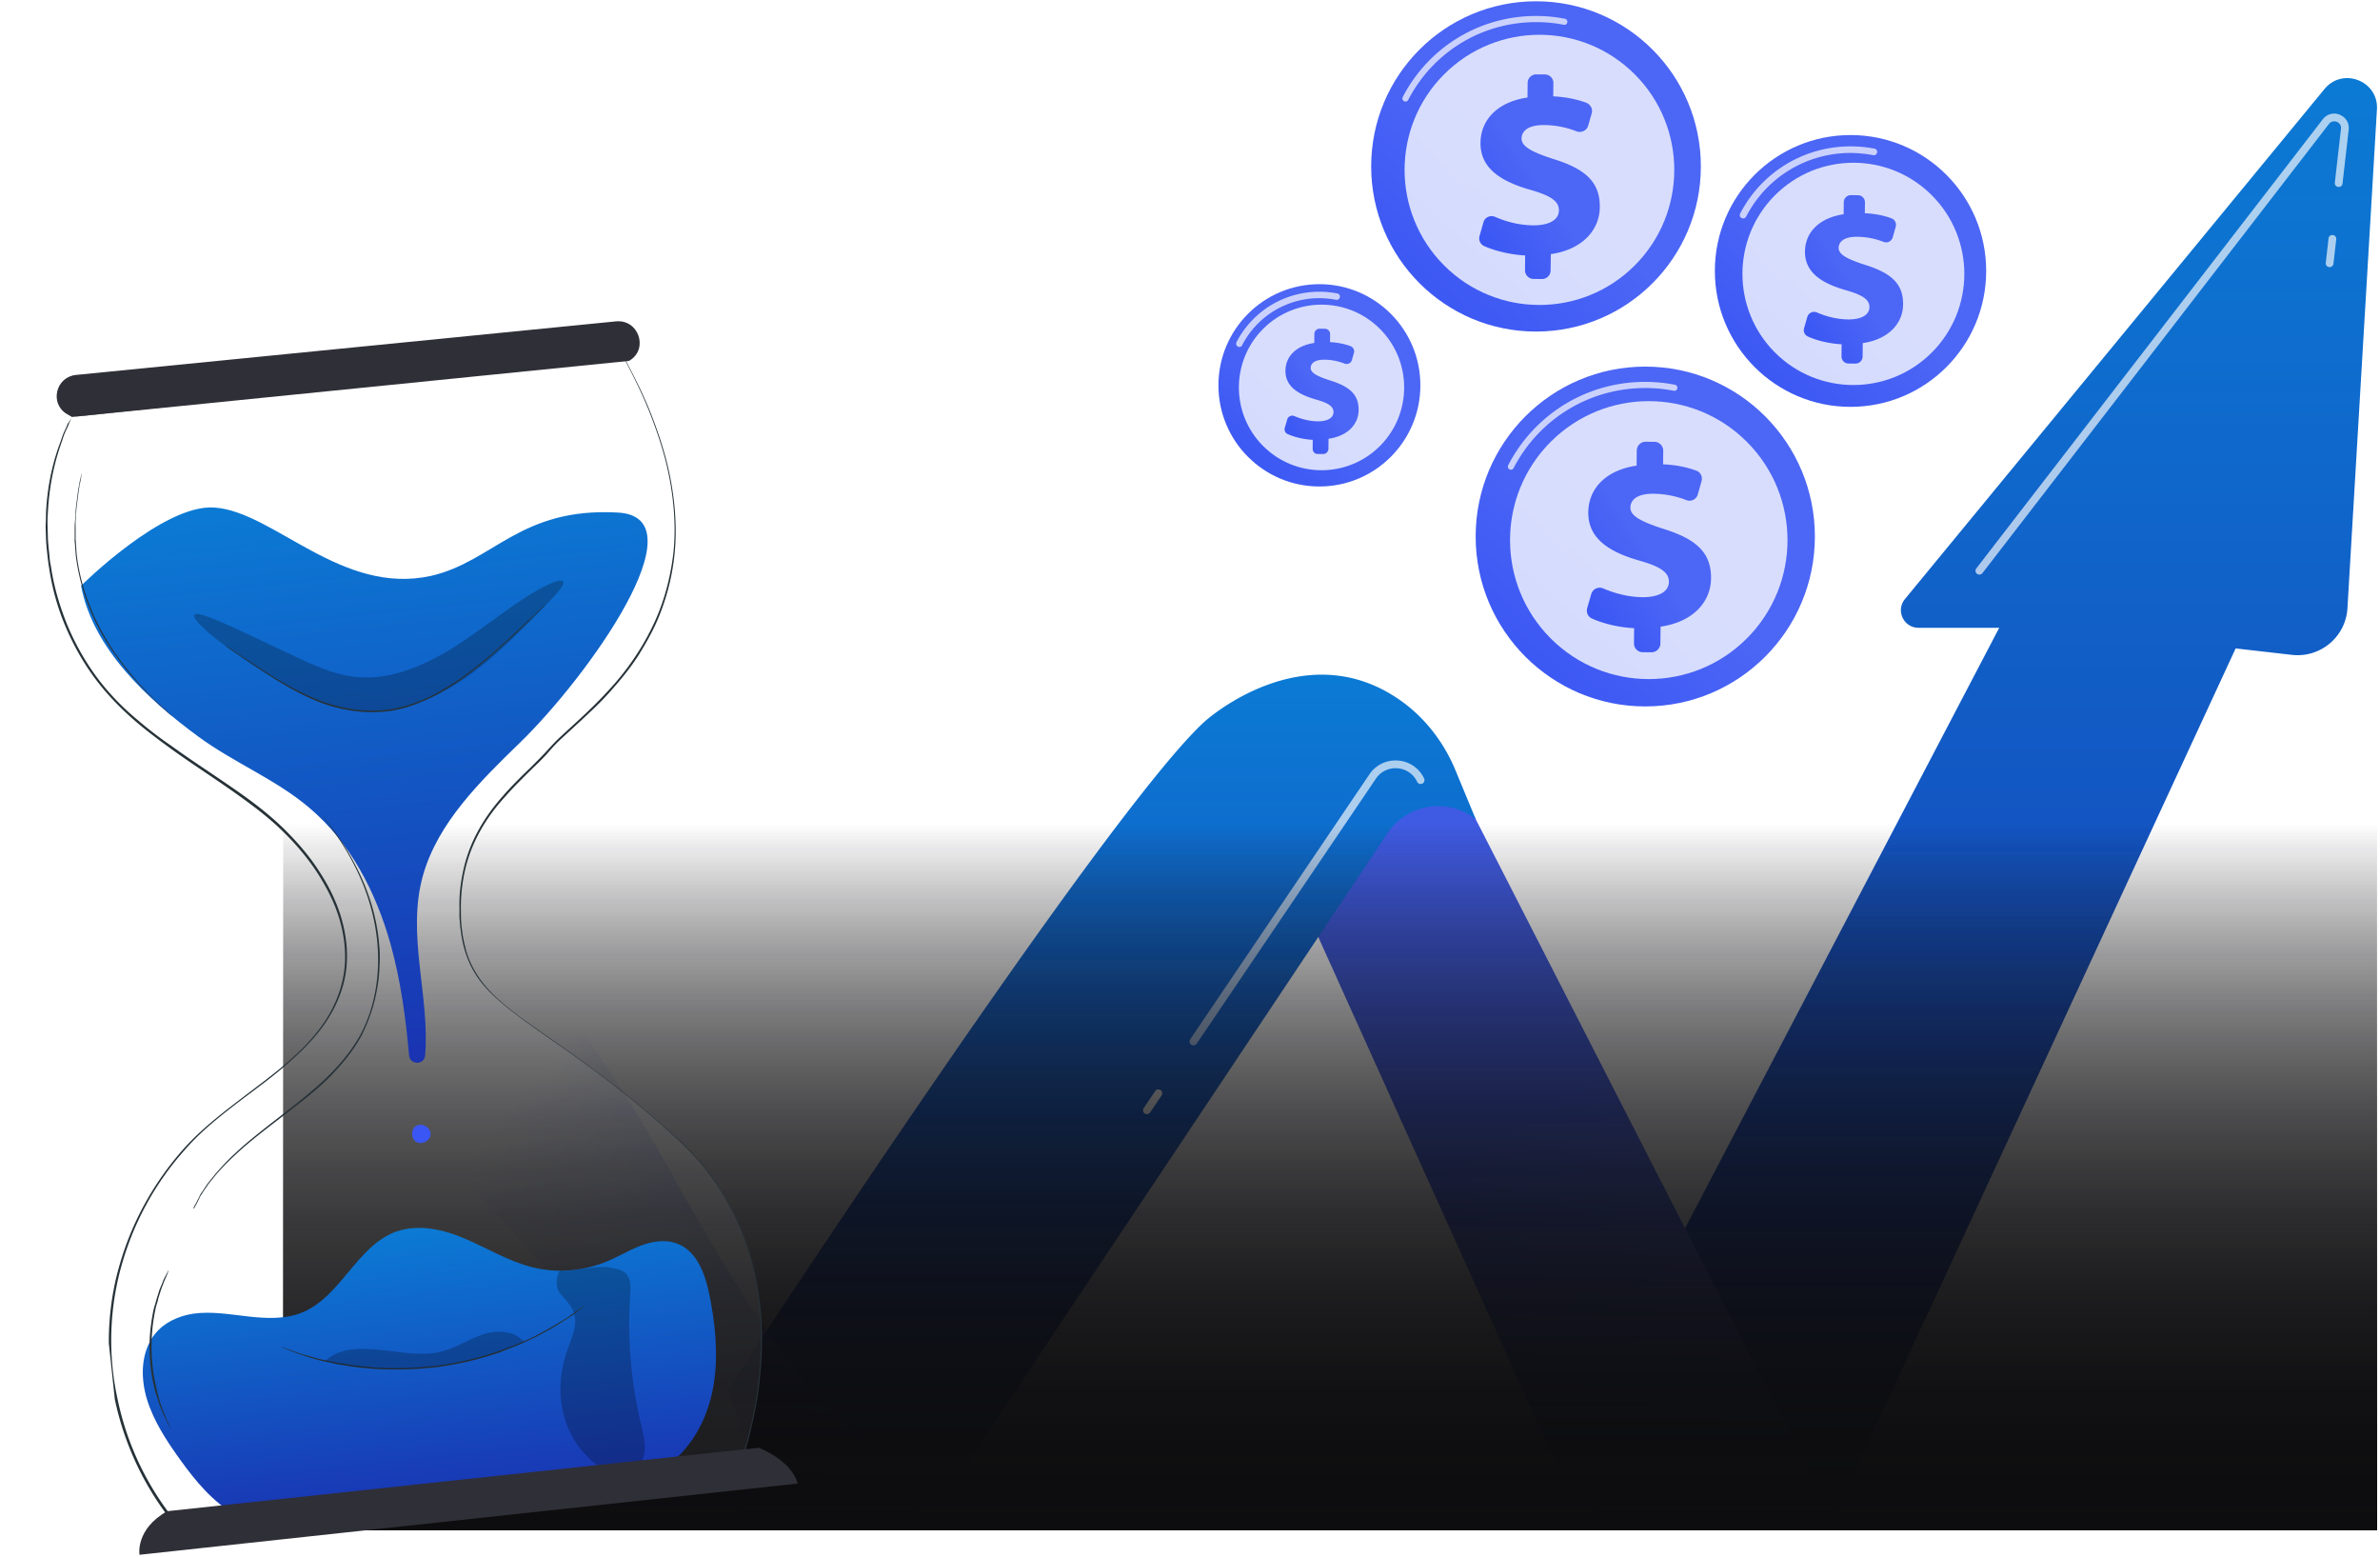 <svg xmlns="http://www.w3.org/2000/svg" width="341" height="223" fill="none"><g clip-path="url(#a)"><path fill="url(#b)" d="m230.046 197.676 56.398-107.755h-11.56c-2.135 0-3.302-2.47-1.948-4.117l60.119-73.062c2.609-3.162 7.75-1.153 7.508 2.931l-4.228 71.449c-.242 4.095-3.875 7.136-7.959 6.675l-8.058-.922-55.958 120.863a8.898 8.898 0 0 1-8.091 5.16h-19.398l-6.825-21.222Z"/><path fill="url(#c)" d="m183.412 122.1 39.819 88.212c2.356 5.226 7.574 8.586 13.321 8.586h20.531a7.486 7.486 0 0 0 6.55-3.854l.727-1.317a5.868 5.868 0 0 1-5.229-3.195L206.08 106.861 183.412 122.1Z"/><path fill="url(#d)" d="M211.441 117.346c-3.996-3.14-9.831-2.218-12.649 2.009l-58.545 87.719a25.307 25.307 0 0 1-21.049 11.242h-8.234l-6.704-19.257s54.427-83.228 68.452-95.81c0 0 13.97-12.56 27.742-3.063 3.644 2.504 6.407 6.094 8.092 10.167l2.895 6.993Z"/><path fill="url(#e)" d="M40.574 147.262s9.797-12.219 28.788-14.118c0 0 9.016 3.063 26.993 35.175 17.966 32.113 29.9 46.758 43.892 38.755l-1.156 1.921a21.114 21.114 0 0 1-18.076 10.188h-7.739c-8.521 0-15.919-13.086-20.906-19.992-13.992-19.388-43.21-48.92-51.796-51.929Z"/><path fill="#fff" d="M333.781 38.256h-.066a.54.54 0 0 1-.484-.614l.396-3.492a.542.542 0 0 1 .617-.483.54.54 0 0 1 .484.615l-.396 3.491a.55.55 0 0 1-.551.483Zm-50.178 44.046a.55.55 0 0 1-.341-.11.557.557 0 0 1-.099-.779l49.639-64.323c.583-.758 1.541-1.021 2.422-.66.891.363 1.398 1.209 1.288 2.153l-.881 7.707a.542.542 0 0 1-.617.483.54.54 0 0 1-.484-.615l.881-7.707c.066-.538-.265-.867-.595-1-.33-.13-.803-.12-1.134.308l-49.638 64.324a.558.558 0 0 1-.441.22Zm-112.608 67.431a.562.562 0 0 1-.463-.868l25.673-37.953a4.498 4.498 0 0 1 4.095-1.976 4.47 4.47 0 0 1 3.743 2.569.553.553 0 1 1-1.002.472 3.352 3.352 0 0 0-2.829-1.932 3.38 3.38 0 0 0-3.083 1.493l-25.672 37.953a.574.574 0 0 1-.462.242Z" opacity=".66"/><path fill="#fff" d="M164.323 159.592a.515.515 0 0 1-.308-.099.56.56 0 0 1-.154-.768l1.651-2.438a.565.565 0 0 1 .771-.153.56.56 0 0 1 .154.768l-1.651 2.438a.56.56 0 0 1-.463.252Z"/><path fill="url(#f)" d="M23.834 117.981h333.478v101.202H23.834z"/><path fill="url(#g)" d="M23.834 117.981h333.478v101.202H23.834z"/><path fill="url(#h)" d="M-65.708 117.981h463.536v130.187H-65.708z"/></g><g clip-path="url(#i)"><path fill="url(#j)" d="M189.041 69.68c7.99 0 14.467-6.486 14.467-14.488 0-8.002-6.477-14.489-14.467-14.489s-14.467 6.487-14.467 14.489 6.477 14.488 14.467 14.488Z"/><path fill="url(#k)" d="M189.041 69.196c7.723 0 13.984-6.27 13.984-14.004 0-7.735-6.261-14.005-13.984-14.005s-13.984 6.27-13.984 14.005c0 7.734 6.261 14.004 13.984 14.004Z"/><path fill="#fff" d="M177.568 49.7a.47.47 0 0 1-.41-.684c2.343-4.515 6.955-7.292 12.04-7.23.809.011 1.618.095 2.406.243a.465.465 0 1 1-.178.915 12.36 12.36 0 0 0-2.249-.231 12.393 12.393 0 0 0-11.199 6.723.425.425 0 0 1-.41.263Z" opacity=".7"/><path fill="#fff" d="M197.717 63.88c4.624-4.63 4.624-12.139 0-16.77-4.624-4.63-12.121-4.63-16.745 0-4.624 4.632-4.624 12.14 0 16.77 4.624 4.631 12.121 4.631 16.745 0Z" opacity=".78"/><path fill="url(#l)" d="m188.074 64.293.011-1.294c-1.345-.074-2.669-.4-3.604-.831a.738.738 0 0 1-.399-.884l.347-1.2a.756.756 0 0 1 1.029-.484c.935.4 2.08.726 3.331.747 1.292.01 2.258-.41 2.269-1.315.011-.81-.725-1.305-2.521-1.81-2.553-.736-4.382-1.873-4.361-4.135.021-2.041 1.534-3.577 4.129-3.967l.011-1.294c0-.41.347-.747.756-.747l.757.01c.41 0 .746.348.746.758l-.011 1.158c1.24.063 2.207.305 2.921.568.368.137.62.547.515.926l-.315 1.105c-.127.431-.641.642-1.051.473a8.01 8.01 0 0 0-2.837-.557c-1.534-.022-1.996.61-2.006 1.178-.011.705.903 1.2 2.889 1.83 2.836.895 4.003 2.095 3.982 4.22-.021 1.957-1.492 3.693-4.308 4.093l-.021 1.442c0 .41-.347.747-.756.747l-.757-.01c-.42.03-.746-.306-.746-.727Z"/><path fill="url(#m)" d="M220.076 47.49c13.044 0 23.618-10.59 23.618-23.654 0-13.063-10.574-23.653-23.618-23.653-13.044 0-23.618 10.59-23.618 23.653 0 13.064 10.574 23.654 23.618 23.654Z"/><path fill="url(#n)" d="M220.076 46.7c12.609 0 22.83-10.236 22.83-22.864 0-12.627-10.221-22.864-22.83-22.864-12.608 0-22.83 10.237-22.83 22.864 0 12.628 10.222 22.864 22.83 22.864Z"/><path fill="#fff" d="M201.365 14.546a.472.472 0 0 1-.2-.053.45.45 0 0 1-.189-.59c3.772-7.26 11.189-11.71 19.363-11.616 1.303.011 2.605.148 3.877.4a.436.436 0 0 1 .346.516.427.427 0 0 1-.514.347 20.002 20.002 0 0 0-3.72-.379c-7.837-.094-14.95 4.178-18.564 11.143a.442.442 0 0 1-.399.232Z" opacity=".7"/><path fill="#fff" d="M234.228 38.014c7.545-7.556 7.545-19.808 0-27.364-7.546-7.557-19.779-7.557-27.324 0-7.545 7.556-7.545 19.808 0 27.364 7.545 7.557 19.778 7.557 27.324 0Z" opacity=".78"/><path fill="url(#o)" d="m218.5 38.693.021-2.104c-2.185-.116-4.349-.663-5.883-1.347a1.214 1.214 0 0 1-.652-1.441l.557-1.958c.2-.715.988-1.083 1.671-.778 1.523.663 3.393 1.189 5.431 1.21 2.112.021 3.699-.673 3.709-2.136.021-1.326-1.187-2.125-4.118-2.957-4.171-1.2-7.155-3.062-7.113-6.744.042-3.336 2.5-5.85 6.734-6.471l.021-2.105a1.23 1.23 0 0 1 1.24-1.21l1.24.01a1.23 1.23 0 0 1 1.208 1.242l-.021 1.894c2.028.106 3.551.484 4.717.916.599.22.977.884.799 1.494l-.515 1.81c-.2.694-1.009 1.052-1.681.789a12.81 12.81 0 0 0-4.602-.894c-2.5-.032-3.246 1-3.257 1.925-.01 1.147 1.471 1.947 4.718 2.988 4.633 1.452 6.535 3.41 6.493 6.882-.042 3.188-2.438 6.029-7.019 6.692l-.031 2.356a1.23 1.23 0 0 1-1.24 1.21l-1.24-.01a1.245 1.245 0 0 1-1.187-1.263Z"/><path fill="url(#p)" d="M235.73 101.183c13.421 0 24.301-10.896 24.301-24.337 0-13.441-10.88-24.337-24.301-24.337-13.421 0-24.301 10.896-24.301 24.337 0 13.441 10.88 24.337 24.301 24.337Z"/><path fill="url(#q)" d="M235.73 100.373c12.974 0 23.492-10.534 23.492-23.527 0-12.994-10.518-23.527-23.492-23.527s-23.492 10.533-23.492 23.527c0 12.993 10.518 23.527 23.492 23.527Z"/><path fill="#fff" d="M216.472 67.281a.468.468 0 0 1-.199-.052.45.45 0 0 1-.189-.59c3.876-7.47 11.504-12.047 19.909-11.942 1.345.021 2.679.158 3.982.41a.437.437 0 0 1 .347.516.429.429 0 0 1-.515.347 21.15 21.15 0 0 0-3.825-.389c-8.068-.095-15.391 4.303-19.121 11.469a.433.433 0 0 1-.389.231Z" opacity=".7"/><path fill="#fff" d="M250.288 91.44c7.763-7.775 7.763-20.38 0-28.154-7.763-7.774-20.348-7.774-28.111 0-7.763 7.774-7.763 20.379 0 28.153 7.763 7.774 20.348 7.774 28.111 0Z" opacity=".78"/><path fill="url(#r)" d="m234.112 92.145.021-2.168c-2.258-.115-4.475-.673-6.051-1.389-.567-.252-.841-.894-.673-1.483l.578-2.01a1.264 1.264 0 0 1 1.723-.81c1.566.673 3.499 1.22 5.59 1.252 2.174.021 3.803-.695 3.813-2.2.021-1.367-1.229-2.188-4.234-3.04-4.297-1.231-7.364-3.146-7.312-6.944.042-3.43 2.574-6.019 6.924-6.66l.021-2.168a1.271 1.271 0 0 1 1.271-1.252l1.271.01c.694.01 1.25.579 1.25 1.273l-.021 1.947c2.081.105 3.572.473 4.77.915.62.221.914.884.736 1.515l-.526 1.863a1.237 1.237 0 0 1-1.639.841 13.234 13.234 0 0 0-4.696-.915c-2.574-.031-3.32 1.031-3.33 1.989-.011 1.178 1.523 2.01 4.864 3.083 4.77 1.494 6.734 3.514 6.692 7.08-.042 3.284-2.5 6.198-7.228 6.882l-.031 2.42a1.273 1.273 0 0 1-1.272 1.252l-1.271-.01a1.257 1.257 0 0 1-1.24-1.273Z"/><path fill="url(#s)" d="M265.137 58.275c10.735 0 19.437-8.715 19.437-19.466 0-10.75-8.702-19.465-19.437-19.465-10.734 0-19.436 8.714-19.436 19.465 0 10.75 8.702 19.466 19.436 19.466Z"/><path fill="url(#t)" d="M265.137 57.622c10.375 0 18.785-8.423 18.785-18.813 0-10.39-8.41-18.813-18.785-18.813-10.374 0-18.785 8.423-18.785 18.813 0 10.39 8.411 18.813 18.785 18.813Z"/><path fill="#fff" d="M249.735 31.286a.475.475 0 0 1-.41-.695c3.121-6.018 9.267-9.7 16.033-9.627 1.082.01 2.154.126 3.215.326a.476.476 0 0 1 .378.558.475.475 0 0 1-.557.379 18.347 18.347 0 0 0-3.036-.316 16.782 16.782 0 0 0-15.171 9.112.49.49 0 0 1-.452.263Z" opacity=".7"/><path fill="#fff" d="M276.788 50.486c6.208-6.217 6.208-16.297 0-22.514-6.208-6.217-16.272-6.217-22.48 0-6.208 6.217-6.208 16.297 0 22.514 6.208 6.217 16.272 6.217 22.48 0Z" opacity=".78"/><path fill="url(#u)" d="m263.845 51.046.021-1.736c-1.807-.095-3.583-.537-4.843-1.115a.995.995 0 0 1-.536-1.19l.462-1.61a1.01 1.01 0 0 1 1.376-.641c1.251.547 2.795.979 4.466 1 1.733.02 3.036-.558 3.057-1.758.01-1.094-.977-1.746-3.383-2.43-3.436-.99-5.884-2.515-5.852-5.556.031-2.746 2.059-4.808 5.537-5.324l.021-1.736c.01-.558.462-1 1.019-1l1.019.011c.557.01.998.463.998 1.02l-.021 1.558c1.67.084 2.868.379 3.824.736a.992.992 0 0 1 .599 1.22l-.42 1.485a.985.985 0 0 1-1.324.662 10.5 10.5 0 0 0-3.761-.726c-2.059-.02-2.658.821-2.669 1.59-.01.946 1.219 1.609 3.888 2.461 3.813 1.2 5.389 2.81 5.347 5.672-.031 2.62-2.006 4.955-5.778 5.503l-.021 1.936c-.011.557-.462 1-1.019 1l-1.019-.011a1.008 1.008 0 0 1-.988-1.02Z"/></g><g clip-path="url(#v)"><g filter="url(#w)"><path fill="#fff" fill-opacity=".07" d="M10.315 59.724c-6.291 12.688-4.05 29.135 5.45 39.702 6.35 7.044 15.17 11.247 22.463 17.284 7.294 6.036 13.367 15.397 10.803 24.492-2.591 9.289-12.561 13.98-19.709 20.468-7.806 7.034-12.7 17.142-13.442 27.615-.696 10.468 2.793 21.155 9.532 29.158l80.561-8.634s11.252-28.429-9.142-46.936c-20.4-18.553-30.222-17.834-30.952-31.343-.778-13.505 8.208-18.902 13.057-24.523 4.849-5.621 29.878-20.175 10.38-55.75l-79.001 8.467Z"/></g><path fill="#263238" d="m10.315 59.724 1.37-.147 4.067-.436 15.743-1.687c13.663-1.465 33.42-3.63 57.91-6.254l.047-.005.005.047c1.386 2.664 2.829 5.418 3.96 8.396 1.128 2.93 2.128 6.017 2.718 9.291.585 3.227.854 6.631.551 10.049a32.472 32.472 0 0 1-2.6 10.1c-.731 1.652-1.62 3.177-2.556 4.708-.983 1.535-2.076 2.94-3.31 4.36a43.124 43.124 0 0 1-3.83 3.986c-1.344 1.288-2.74 2.534-4.132 3.827-.696.647-1.292 1.331-1.93 2.067a41.152 41.152 0 0 1-2.03 2.029c-1.34 1.336-2.726 2.676-4.003 4.148-2.611 2.854-4.679 6.318-5.604 10.183a24.11 24.11 0 0 0-.655 5.935c.008.523.012 1 .02 1.523.056.519.059.995.162 1.509.106.99.354 1.964.602 2.939.59 1.939 1.643 3.733 3.002 5.256 1.358 1.523 2.98 2.827 4.645 4.079 3.371 2.452 6.874 4.794 10.302 7.335a165.067 165.067 0 0 1 10.048 8.077c1.637 1.446 3.275 2.891 4.738 4.499 1.511 1.602 2.8 3.371 3.958 5.249a37.114 37.114 0 0 1 4.815 12.357c.9 4.385 1.054 8.945.631 13.472-.188 2.261-.565 4.542-1.047 6.739-.477 2.245-1.053 4.452-1.871 6.637l-.043.053-.094.01-2.08.223-78.481 8.411-.047.005-.053-.042c-4.445-5.341-7.422-11.696-8.791-18.224-1.37-6.528-1.089-13.281.738-19.436 1.78-6.151 4.96-11.736 9.011-16.318 2.047-2.317 4.376-4.235 6.715-6.059 2.34-1.824 4.736-3.559 6.98-5.373 2.24-1.861 4.332-3.754 6-6.031 1.675-2.229 2.835-4.785 3.314-7.459.478-2.673.19-5.36-.508-7.859-.698-2.5-1.901-4.803-3.278-6.944-1.372-2.093-3.013-4.015-4.723-5.692-1.715-1.723-3.594-3.19-5.462-4.563-3.738-2.746-7.53-5.105-10.953-7.599-1.711-1.247-3.376-2.499-4.903-3.813a40.906 40.906 0 0 1-4.173-4.13c-2.508-2.878-4.322-5.973-5.654-9.025a34.194 34.194 0 0 1-2.525-8.835c-.123-.702-.193-1.362-.27-2.07-.07-.659-.14-1.319-.164-1.984-.024-.665-.042-1.283-.06-1.9.029-.623.063-1.2.05-1.77.218-4.648 1.236-8.094 2.096-10.332.18-.544.361-1.088.557-1.49.196-.403.35-.753.462-1.05.501-.674.613-.972.613-.972-.042.052-.112.298-.387.852-.112.298-.265.648-.461 1.05-.196.403-.382.9-.558 1.49-.813 2.233-1.825 5.727-2.05 10.328a19.53 19.53 0 0 0-.049 1.769l.055 1.853c.019.618.09 1.278.165 1.985.071.66.1 1.372.27 2.069.392 2.77 1.24 5.779 2.525 8.836 1.331 3.051 3.145 6.147 5.601 8.982a36.588 36.588 0 0 0 4.168 4.083 54.841 54.841 0 0 0 4.898 3.766c3.424 2.494 7.215 4.853 11 7.594 1.869 1.373 3.753 2.887 5.468 4.61 1.715 1.724 3.35 3.599 4.727 5.739 1.372 2.094 2.58 4.444 3.284 6.991.698 2.499.991 5.233.518 7.954-.479 2.673-1.682 5.282-3.356 7.511-1.669 2.277-3.803 4.222-5.995 6.078-2.24 1.861-4.641 3.548-6.98 5.372-2.34 1.824-4.668 3.743-6.668 6.055a41.79 41.79 0 0 0-8.974 16.218c-1.784 6.103-2.117 12.814-.701 19.337a40.958 40.958 0 0 0 8.734 18.134l-.1-.037 78.481-8.411 2.08-.222-.089.057a49.276 49.276 0 0 0 1.876-6.59 53.628 53.628 0 0 0 1-6.734c.423-4.527.227-9.035-.626-13.426a36.329 36.329 0 0 0-4.805-12.262c-1.153-1.831-2.447-3.647-3.953-5.202-1.463-1.607-3.1-3.053-4.69-4.504a165.098 165.098 0 0 0-10.048-8.077c-3.428-2.541-6.926-4.836-10.302-7.334-1.665-1.252-3.287-2.557-4.693-4.075a13.682 13.682 0 0 1-3.06-5.345c-.295-.97-.5-1.997-.607-2.986-.102-.514-.106-.99-.161-1.509-.056-.518-.012-1-.02-1.523-.075-2.042.19-4.026.65-5.982.92-3.913 3.035-7.381 5.64-10.283 1.278-1.472 2.664-2.812 4.05-4.153.692-.693 1.34-1.335 1.984-2.024.643-.689 1.281-1.425 1.977-2.071 1.392-1.294 2.789-2.54 4.133-3.828a61.888 61.888 0 0 0 3.829-3.986 36.824 36.824 0 0 0 3.263-4.355 34.656 34.656 0 0 0 2.556-4.708c1.426-3.204 2.254-6.63 2.61-10.005.303-3.418.04-6.775-.546-10.002-.585-3.227-1.585-6.314-2.712-9.244-1.127-2.931-2.523-5.69-3.908-8.354l.1.037c-24.443 2.62-44.21 4.69-57.873 6.155L15.84 59.084c-1.796.192-3.167.34-4.113.44-.893.144-1.413.2-1.413.2Z"/><path fill="url(#x)" d="M88.534 73.415c12.074.66-4.4 23.642-14.106 33.026-5.63 5.467-11.647 11.356-13.805 18.882-2.435 8.509 1.008 17.437.285 25.858-.138 1.397-2.148 1.374-2.295.007-.481-5.383-1.204-10.789-2.673-16.019-2.085-7.405-5.767-14.543-11.653-19.49-4.787-4.064-10.779-6.426-15.867-10.171C21.05 100.1 13.294 92.874 11.615 83.9c0 0 11.795-11.754 19.123-11.204 8.53.612 18.187 12.64 31.032 9.785 8.961-2.056 12.764-9.854 26.764-9.066Z"/><path fill="url(#y)" d="M101.639 185.434c-.601-2.939-1.764-6.2-4.558-7.283-1.698-.676-3.627-.374-5.325.285-1.699.658-3.268 1.637-4.92 2.291-3.297 1.354-7.042 1.66-10.53.795-3.341-.834-6.358-2.656-9.519-4.034-3.16-1.378-6.79-2.228-10.06-1.067-5.57 2.027-7.858 9.233-13.35 11.538-2.424 1.023-5.212.892-7.825.6-2.614-.292-5.295-.767-7.885-.394-2.07.317-4.122 1.252-5.389 2.818l-.042.052c-.211.261-.422.522-.581.825-1.497 2.545-1.447 5.686-.619 8.505.958 3.14 2.79 5.947 4.7 8.603 2.25 3.144 4.778 6.21 8.136 8.091 4.17 2.319 8.837-.089 13.605-.218 11.107-.332 23.04-.991 34.011-3.025 5.765-1.095 11.32-1.023 15.569-5.102 2.994-2.848 4.718-6.846 5.281-10.959.564-4.113.119-8.261-.699-12.321Z"/><path fill="#000" d="M80.184 182.012c-.514 1.009-.661 2.312.06 3.236.715.876 1.615 1.686 1.973 2.792.612 1.698-.293 3.512-.878 5.195-1.11 3.027-1.376 6.346-.565 9.453.811 3.108 2.742 5.952 5.502 7.611 1.225.727 2.715 1.235 4.045.711 1.236-.514 1.899-1.92 2.046-3.223.095-1.345-.236-2.645-.566-3.945-1.413-6.046-1.939-12.283-1.503-18.48.078-1.057.099-2.204-.602-2.939-.48-.473-1.168-.638-1.803-.761-2.554-.632-5.106.548-7.71.35Z" opacity=".24"/><path fill="#2F2F37" d="M19.986 222.695s-.63-3.651 3.97-6.242l84.769-9.084s4.634 1.744 5.57 5.124l-94.309 10.202ZM90.217 51.637c-.047.005-.09.057-.137.062l-79.765 8.025s-.304-.158-.765-.443c-2.456-1.5-1.569-5.267 1.315-5.576l77.412-7.676c3.22-.298 4.678 3.932 1.94 5.608Z"/><path fill="#000" d="M80.7 83.313c.173.268-.319 1.036-1.347 2.147-1.03 1.112-2.58 2.708-4.525 4.633-1.946 1.925-4.329 4.23-7.431 6.518-1.554 1.12-3.302 2.213-5.217 3.085-.957.437-2.01.883-3.076 1.188a19.728 19.728 0 0 1-3.359.789c-2.349.395-4.748.319-6.956-.208-2.208-.526-4.116-1.37-5.835-2.235-1.718-.865-3.2-1.755-4.583-2.608-1.383-.853-2.666-1.669-3.807-2.5-4.586-3.084-7.096-5.533-6.721-6.05.37-.564 3.53.814 8.466 3.145 1.21.586 2.568 1.203 4.03 1.905 1.457.654 2.976 1.445 4.575 2.084 1.604.686 3.198 1.278 4.855 1.577 1.659.3 3.386.353 5.172.066 3.62-.579 6.982-2.226 9.899-4.017 2.911-1.838 5.472-3.828 7.741-5.407 2.265-1.625 4.192-2.833 5.602-3.508 1.405-.723 2.34-.918 2.517-.604Z" opacity=".24"/><path fill="#3A56F4" d="M59.783 161.218c.816-.421 2 .358 1.906 1.274-.045.911-1.266 1.566-2.089 1.034-.77-.489-.727-1.877.089-2.298"/><path fill="#263238" d="m24.663 102.573-.314-.252c-.21-.169-.476-.426-.848-.768-.371-.341-.842-.72-1.328-1.24-.486-.52-1.072-1.077-1.715-1.723-.596-.652-1.25-1.392-1.955-2.175a34.903 34.903 0 0 1-.997-1.275l-.502-.662c-.167-.22-.339-.488-.506-.708a29.77 29.77 0 0 1-3.684-6.71 29.36 29.36 0 0 1-1.943-7.42c-.06-.565-.079-1.183-.134-1.701-.03-.283-.06-.566-.039-.807.017-.288-.008-.523.009-.811-.008-.524-.017-1.047.027-1.529.044-.481.088-.963.09-1.392.046-.91.202-1.69.268-2.413.059-.34.07-.675.135-.968a7.36 7.36 0 0 0 .15-.826c.092-.487.198-.832.263-1.125.069-.246.101-.392.101-.392s-.032.146-.054.387c-.064.293-.118.68-.215 1.12-.07.245-.086.533-.15.826-.065.293-.077.628-.136.968-.066.722-.221 1.502-.272 2.366-.05.434-.046.91-.09 1.392.003.476.011 1 .02 1.523-.022.241.008.524-.009.812-.017.288.055.518.039.806.06.566.073 1.137.134 1.702a29.03 29.03 0 0 0 1.938 7.373c.987 2.517 2.28 4.762 3.637 6.714.167.22.339.488.506.709l.501.661c.334.441.669.882.998 1.276a65.256 65.256 0 0 0 1.907 2.18c.596.65 1.182 1.208 1.668 1.728s.957.898 1.328 1.24c.372.342.638.599.852.814.262.211.367.295.32.3Zm3.015 70.525s.042-.053.08-.152a3.18 3.18 0 0 1 .238-.455c.121-.203.238-.454.396-.757.08-.152.16-.303.234-.502.08-.152.2-.355.327-.512.249-.36.492-.768.825-1.232l1.098-1.358a35.507 35.507 0 0 1 2.969-3.083c2.303-2.154 5.364-4.389 8.625-6.979 1.628-1.319 3.345-2.695 4.896-4.292 1.597-1.601 3.075-3.428 4.24-5.508 2.27-4.248 2.82-8.932 2.475-13.042-.35-4.159-1.595-7.744-2.949-10.555-1.353-2.811-2.825-4.941-3.837-6.359-.507-.708-.945-1.233-1.227-1.632.324.347.715.877 1.27 1.58a39.293 39.293 0 0 1 3.931 6.349c1.4 2.806 2.698 6.433 3.048 10.591.111 1.037.133 2.131.055 3.189a20.154 20.154 0 0 1-.36 3.328c-.383 2.234-1.143 4.509-2.25 6.677-1.159 2.127-2.684 3.959-4.277 5.608-1.592 1.649-3.31 3.025-4.943 4.296-3.308 2.596-6.326 4.778-8.63 6.932-1.175 1.08-2.167 2.092-2.974 3.037l-1.098 1.357c-.285.46-.58.825-.824 1.232-.122.204-.248.361-.328.512-.08.152-.154.351-.233.502-.159.303-.275.554-.397.758a3.233 3.233 0 0 0-.238.454c-.1-.037-.095.011-.142.016Zm-3.503 8.814s-.037.099-.07.246c-.079.151-.148.397-.264.648-.117.251-.27.601-.42.998-.148.398-.339.847-.478 1.339-.069.246-.18.544-.25.789-.064.293-.128.586-.24.884-.175.591-.294 1.271-.412 1.952a25.322 25.322 0 0 0-.324 4.564c.03 1.617.197 3.173.49 4.572.17.697.288 1.352.448 1.954.083.325.16.603.238.88.078.278.203.551.275.782.15.508.39.959.525 1.326.14.414.317.729.442 1.001.125.273.192.457.307.635a.824.824 0 0 1 .073.231s-.058-.09-.12-.226c-.115-.178-.182-.362-.354-.629-.125-.273-.303-.588-.49-.997a25.29 25.29 0 0 1-.572-1.321c-.077-.278-.197-.503-.275-.781a7.553 7.553 0 0 0-.285-.876c-.207-.597-.325-1.252-.496-1.949-.293-1.399-.46-2.954-.495-4.619-.035-1.665.134-3.209.366-4.616.119-.68.237-1.361.46-1.957.064-.293.176-.591.24-.884a9.29 9.29 0 0 0 .25-.789c.139-.492.377-.946.526-1.344.148-.397.302-.747.466-1.003.116-.251.238-.455.318-.606.079-.152.121-.204.121-.204Zm59.695 5.045s-.042.052-.09.057a.963.963 0 0 0-.263.219c-.263.219-.622.448-1.059.828-.221.167-.485.386-.8.563-.311.224-.627.401-.985.63-.716.458-1.474.968-2.427 1.452-.452.239-.947.531-1.447.775-.5.244-1.047.493-1.594.743-1.09.546-2.335.965-3.619 1.484a46.427 46.427 0 0 1-8.767 2.084c-3.162.387-6.218.428-9.006.298-1.401-.136-2.703-.235-3.92-.438-.588-.128-1.212-.156-1.753-.289-.54-.133-1.08-.266-1.615-.351-1.029-.224-1.92-.51-2.712-.759-.398-.148-.792-.249-1.09-.36-.347-.106-.65-.264-.897-.333-.55-.227-.949-.375-1.248-.486-.147-.032-.251-.116-.303-.158.1.037.199.074.346.106.298.111.744.254 1.242.439l.897.333c.346.106.692.212 1.085.313.787.201 1.683.535 2.707.711.492.138 1.028.223 1.615.351.54.133 1.165.161 1.753.289 1.217.203 2.519.302 3.873.443 2.74.136 5.796.094 8.959-.292a46.491 46.491 0 0 0 8.72-2.079c1.288-.472 2.534-.892 3.623-1.437.547-.25 1.1-.452 1.594-.743.5-.245.995-.536 1.448-.775.952-.484 1.71-.994 2.431-1.405.358-.229.674-.406.985-.63.263-.219.532-.391.8-.563.443-.333.848-.567 1.112-.786.136-.063.22-.167.268-.172a.369.369 0 0 1 .137-.062ZM78.097 86.691l-.084.105c-.09.057-.174.161-.306.27a24.11 24.11 0 0 1-1.128 1.075c-.949.96-2.335 2.3-4.122 3.922-1.787 1.622-3.927 3.52-6.55 5.375-1.337.906-2.722 1.817-4.316 2.56-1.594.743-3.293 1.402-5.122 1.741-3.662.631-7.261.063-10.245-1-1.494-.555-2.856-1.22-4.124-1.894-1.22-.68-2.394-1.365-3.373-2.022-2.053-1.306-3.655-2.422-4.738-3.164-.566-.368-.98-.658-1.288-.863-.152-.079-.257-.163-.314-.252l-.105-.084s.047-.005.105.084c.1.037.204.12.356.2.309.205.77.49 1.288.863 1.13.737 2.728 1.805 4.78 3.111a50.898 50.898 0 0 0 3.416 1.97 33.645 33.645 0 0 0 4.119 1.847c2.983 1.063 6.535 1.636 10.146.963 1.78-.334 3.485-.946 5.032-1.684 1.546-.737 2.978-1.654 4.274-2.508 2.58-1.802 4.767-3.705 6.554-5.327 1.787-1.621 3.173-2.962 4.175-3.88.48-.433.87-.808 1.128-1.074.132-.11.216-.214.306-.272a.37.37 0 0 1 .136-.062Z"/><path fill="#000" d="M46.567 194.959c2.035-1.982 5.248-1.897 8.103-1.583 2.85.266 5.74.91 8.49.234 2.097-.511 3.924-1.755 5.954-2.45 2.03-.694 4.623-.591 5.944 1.032-8.853 3.952-19.028 4.947-28.491 2.767Z" opacity=".24"/></g><defs><linearGradient id="b" x1="285.308" x2="285.308" y1="-106.52" y2="218.898" gradientUnits="userSpaceOnUse"><stop stop-color="#03A3E8"/><stop offset="1" stop-color="#1A33B2"/></linearGradient><linearGradient id="c" x1="257.18" x2="216.579" y1="225.05" y2="161.39" gradientUnits="userSpaceOnUse"><stop stop-color="#6379E8"/><stop offset="1" stop-color="#405BE3"/></linearGradient><linearGradient id="d" x1="157.85" x2="157.85" y1="27.68" y2="218.316" gradientUnits="userSpaceOnUse"><stop stop-color="#03A3E8"/><stop offset="1" stop-color="#1A33B2"/></linearGradient><linearGradient id="e" x1="146.314" x2="71.624" y1="221.079" y2="161.385" gradientUnits="userSpaceOnUse"><stop stop-color="#6379E8"/><stop offset="1" stop-color="#405BE3" stop-opacity="0"/></linearGradient><linearGradient id="f" x1="190.574" x2="190.574" y1="117.981" y2="219.183" gradientUnits="userSpaceOnUse"><stop stop-color="#0D0D0F" stop-opacity="0"/><stop offset="1" stop-color="#0D0D0F"/></linearGradient><linearGradient id="g" x1="190.574" x2="190.574" y1="117.981" y2="219.183" gradientUnits="userSpaceOnUse"><stop stop-color="#0D0D0F" stop-opacity="0"/><stop offset="1" stop-color="#0D0D0F"/></linearGradient><linearGradient id="h" x1="166.06" x2="166.06" y1="117.981" y2="248.168" gradientUnits="userSpaceOnUse"><stop stop-color="#0D0D0F" stop-opacity="0"/><stop offset=".639" stop-color="#0D0D0F" stop-opacity=".5"/><stop offset="1" stop-color="#0D0D0F"/></linearGradient><linearGradient id="j" x1="168.972" x2="188.676" y1="77.962" y2="55.671" gradientUnits="userSpaceOnUse"><stop stop-color="#2B49F3"/><stop offset="1" stop-color="#4C66F5"/></linearGradient><linearGradient id="k" x1="169.642" x2="188.688" y1="77.201" y2="55.655" gradientUnits="userSpaceOnUse"><stop stop-color="#2B49F3"/><stop offset="1" stop-color="#4C66F5"/></linearGradient><linearGradient id="l" x1="181.996" x2="193.369" y1="70.159" y2="62.543" gradientUnits="userSpaceOnUse"><stop stop-color="#2B49F3"/><stop offset="1" stop-color="#4C66F5"/></linearGradient><linearGradient id="m" x1="187.313" x2="219.481" y1="61.009" y2="24.619" gradientUnits="userSpaceOnUse"><stop stop-color="#2B49F3"/><stop offset="1" stop-color="#4C66F5"/></linearGradient><linearGradient id="n" x1="188.406" x2="219.501" y1="59.769" y2="24.593" gradientUnits="userSpaceOnUse"><stop stop-color="#2B49F3"/><stop offset="1" stop-color="#4C66F5"/></linearGradient><linearGradient id="o" x1="208.591" x2="227.144" y1="48.344" y2="35.954" gradientUnits="userSpaceOnUse"><stop stop-color="#2B49F3"/><stop offset="1" stop-color="#4C66F5"/></linearGradient><linearGradient id="p" x1="202.02" x2="235.118" y1="115.093" y2="77.651" gradientUnits="userSpaceOnUse"><stop stop-color="#2B49F3"/><stop offset="1" stop-color="#4C66F5"/></linearGradient><linearGradient id="q" x1="203.142" x2="235.138" y1="113.82" y2="77.624" gradientUnits="userSpaceOnUse"><stop stop-color="#2B49F3"/><stop offset="1" stop-color="#4C66F5"/></linearGradient><linearGradient id="r" x1="223.915" x2="243.008" y1="102.046" y2="89.282" gradientUnits="userSpaceOnUse"><stop stop-color="#2B49F3"/><stop offset="1" stop-color="#4C66F5"/></linearGradient><linearGradient id="s" x1="238.174" x2="264.648" y1="69.4" y2="39.453" gradientUnits="userSpaceOnUse"><stop stop-color="#2B49F3"/><stop offset="1" stop-color="#4C66F5"/></linearGradient><linearGradient id="t" x1="239.078" x2="264.664" y1="68.375" y2="39.431" gradientUnits="userSpaceOnUse"><stop stop-color="#2B49F3"/><stop offset="1" stop-color="#4C66F5"/></linearGradient><linearGradient id="u" x1="255.693" x2="270.963" y1="58.972" y2="48.773" gradientUnits="userSpaceOnUse"><stop stop-color="#2B49F3"/><stop offset="1" stop-color="#4C66F5"/></linearGradient><linearGradient id="x" x1="46.144" x2="59.883" y1="24.027" y2="152.216" gradientUnits="userSpaceOnUse"><stop stop-color="#03A3E8"/><stop offset="1" stop-color="#1A33B2"/></linearGradient><linearGradient id="y" x1="57.068" x2="63.826" y1="153.057" y2="216.12" gradientUnits="userSpaceOnUse"><stop stop-color="#03A3E8"/><stop offset="1" stop-color="#1A33B2"/></linearGradient><clipPath id="a"><path fill="#fff" d="M40.574 11.183h300v208h-300z"/></clipPath><clipPath id="i"><path fill="#fff" d="M174.574.183h110v101h-110z"/></clipPath><clipPath id="v"><path fill="#fff" d="m.843 54.78 95.453-10.23 18.009 168.037-95.454 10.23z"/></clipPath><filter id="w" width="110.301" height="175.186" x="2.769" y="47.257" color-interpolation-filters="sRGB" filterUnits="userSpaceOnUse"><feFlood flood-opacity="0" result="BackgroundImageFix"/><feGaussianBlur in="BackgroundImageFix" stdDeviation="2"/><feComposite in2="SourceAlpha" operator="in" result="effect1_backgroundBlur_194_240"/><feBlend in="SourceGraphic" in2="effect1_backgroundBlur_194_240" result="shape"/></filter></defs></svg>